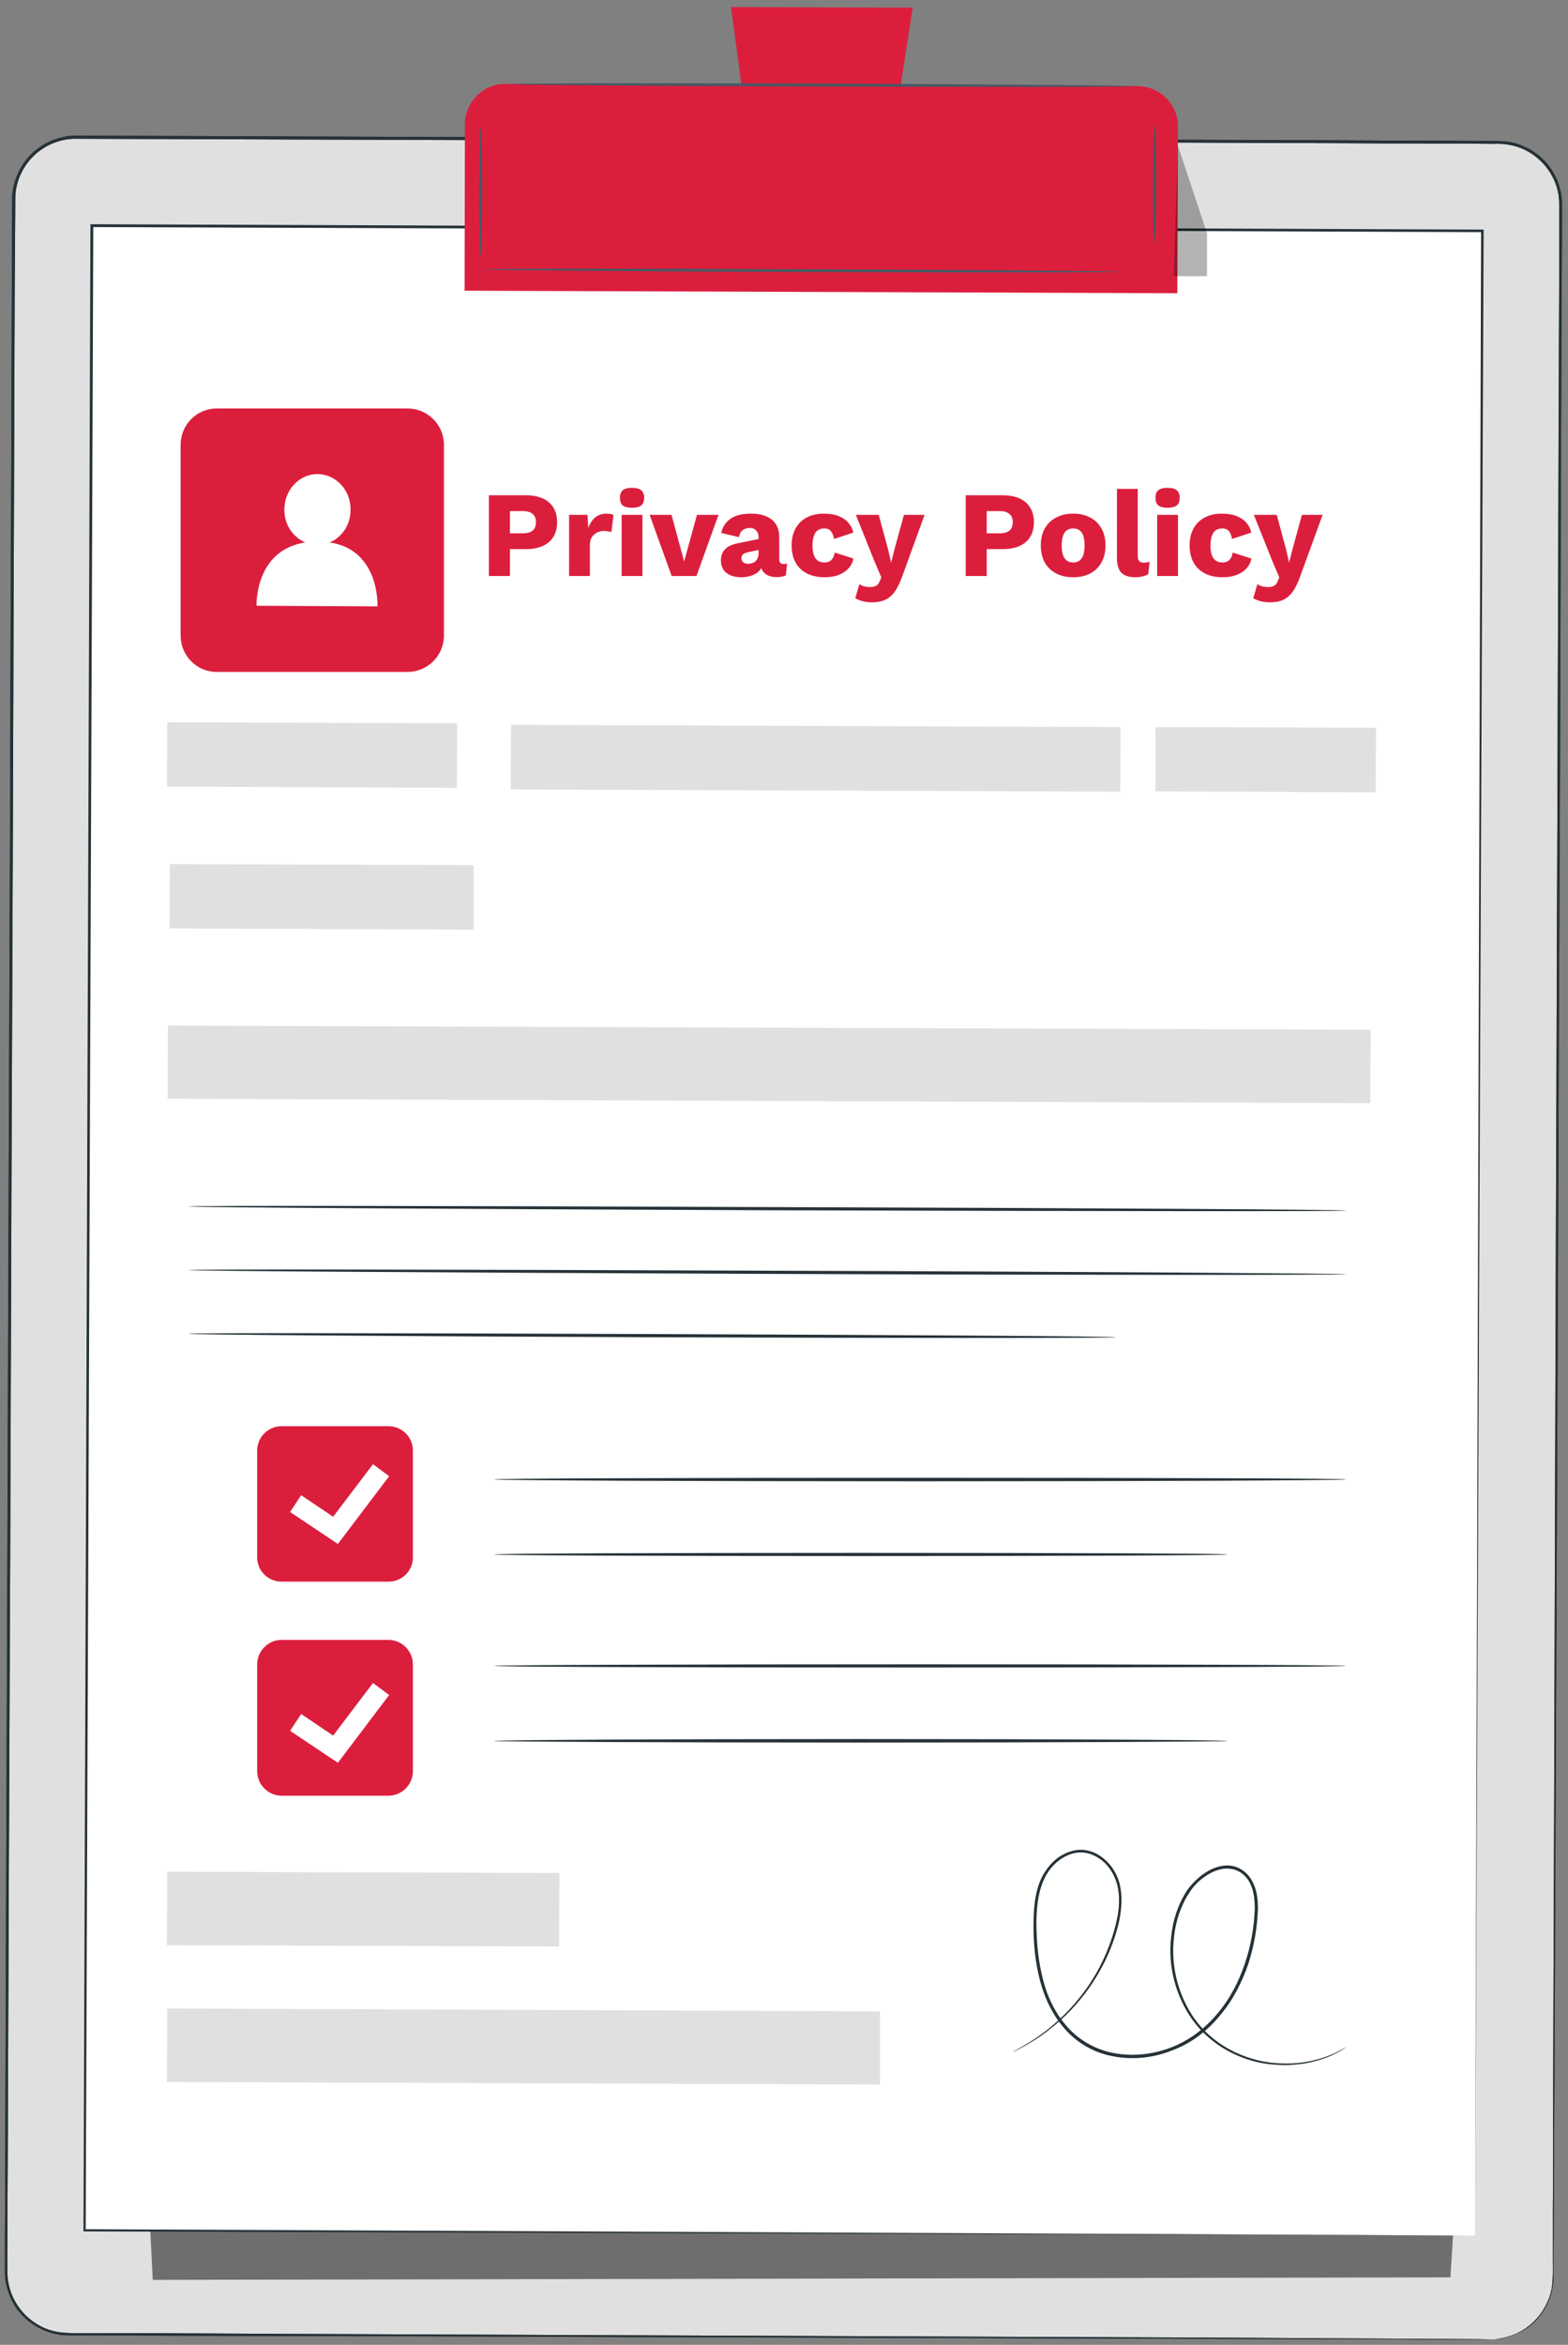 <svg width="188" height="281" viewBox="0 0 188 281" fill="none" xmlns="http://www.w3.org/2000/svg">
<rect x="0" y="0" width="188" height="281" fill="#808080" stroke="none"/>
<path d="M178.72 280.351L8.226 279.705C4.052 279.705 0.712 276.328 0.75 272.192L1.661 23.907C1.661 19.771 5.038 16.432 9.174 16.432L179.669 17.039C183.805 17.077 187.144 20.454 187.144 24.59L186.234 272.875C186.234 277.011 182.856 280.351 178.72 280.351Z" fill="#E0E0E0"/>
<path d="M179.277 280.321C179.656 280.283 180.225 280.207 180.946 279.979C181.667 279.751 182.54 279.372 183.413 278.651C184.248 277.968 185.12 276.943 185.652 275.577C185.955 274.894 186.107 274.135 186.145 273.301C186.221 272.504 186.183 271.631 186.183 270.72C186.183 268.899 186.183 266.913 186.183 264.763C186.221 260.437 186.221 255.466 186.221 249.887C186.297 227.499 186.411 195.093 186.524 155.097C186.6 135.061 186.676 113.166 186.752 89.639C186.79 77.837 186.828 65.695 186.866 53.134C186.891 46.886 186.917 40.536 186.942 34.085C186.942 30.872 186.942 27.634 186.942 24.371C186.942 22.739 186.335 21.183 185.31 19.931C184.286 18.679 182.882 17.768 181.288 17.426C180.491 17.237 179.694 17.199 178.859 17.237C178.024 17.237 177.19 17.224 176.355 17.199C174.685 17.199 173.015 17.199 171.346 17.199C168.007 17.199 164.642 17.186 161.252 17.161C154.472 17.135 147.617 17.11 140.685 17.085C126.834 17.047 112.718 17.009 98.299 16.933C69.535 16.819 39.709 16.743 9.162 16.63C7.303 16.591 5.443 17.351 4.115 18.603C2.749 19.893 1.914 21.676 1.838 23.536C1.8 27.33 1.8 31.125 1.762 34.882C1.737 42.42 1.712 49.909 1.686 57.346C1.648 72.221 1.573 86.869 1.535 101.288C1.421 130.09 1.307 157.867 1.231 184.316C1.117 210.764 1.003 235.923 0.927 259.45C0.902 262.41 0.89 265.332 0.89 268.216C0.89 269.658 0.852 271.1 0.89 272.504C0.927 273.908 1.421 275.312 2.218 276.45C3.015 277.589 4.115 278.461 5.405 279.03C6.038 279.283 6.695 279.448 7.378 279.524C8.061 279.6 8.782 279.6 9.465 279.6C12.248 279.6 15.006 279.6 17.738 279.6C28.666 279.676 39.14 279.714 49.158 279.751C89.191 279.903 121.56 280.055 143.948 280.131C155.143 280.207 163.832 280.245 169.714 280.283C172.674 280.283 174.913 280.321 176.431 280.321C177.911 280.321 178.707 280.359 178.707 280.359C178.707 280.359 177.911 280.359 176.431 280.359C174.913 280.359 172.674 280.359 169.714 280.359C163.832 280.321 155.143 280.321 143.948 280.283C121.56 280.207 89.191 280.131 49.158 279.979C39.14 279.979 28.666 279.941 17.738 279.903C15.006 279.878 12.248 279.865 9.465 279.865C8.782 279.865 8.061 279.865 7.34 279.827C6.657 279.714 5.936 279.562 5.291 279.258C3.963 278.727 2.787 277.778 1.952 276.602C1.155 275.426 0.662 273.984 0.586 272.542C0.586 271.1 0.586 269.658 0.586 268.216C0.611 265.332 0.624 262.41 0.624 259.45C0.7 235.923 0.776 210.764 0.89 184.316C0.965 157.867 1.079 130.09 1.193 101.288C1.231 86.869 1.269 72.221 1.345 57.346C1.37 49.909 1.395 42.42 1.421 34.882C1.421 31.125 1.421 27.33 1.459 23.536C1.573 21.601 2.445 19.703 3.849 18.375C5.291 17.009 7.227 16.25 9.162 16.25C39.709 16.364 69.535 16.478 98.299 16.591C112.718 16.63 126.834 16.705 140.685 16.743C147.617 16.769 154.472 16.794 161.252 16.819C164.642 16.845 168.007 16.857 171.346 16.857C173.015 16.857 174.685 16.87 176.355 16.895C177.19 16.895 178.024 16.895 178.859 16.895C179.656 16.895 180.529 16.895 181.364 17.085C182.995 17.464 184.513 18.413 185.576 19.703C186.638 21.031 187.245 22.663 187.283 24.333C187.283 27.596 187.271 30.847 187.245 34.085C187.22 40.536 187.195 46.886 187.17 53.134C187.132 65.695 187.094 77.837 187.056 89.639C186.942 113.166 186.866 135.061 186.79 155.097C186.6 195.093 186.487 227.499 186.373 249.887C186.335 255.466 186.335 260.437 186.297 264.763C186.297 266.913 186.284 268.899 186.259 270.72C186.259 271.631 186.297 272.504 186.259 273.301C186.183 274.135 186.031 274.932 185.728 275.615C185.196 276.981 184.324 278.006 183.451 278.727C182.54 279.41 181.667 279.789 180.946 280.017C180.225 280.245 179.656 280.321 179.277 280.321Z" fill="#263238"/>
<g opacity="0.3">
<path d="M18.321 273.218L173.903 272.914L175.762 242.898L171.095 224.76L17.031 248.249L18.321 273.218Z" fill="black"/>
</g>
<path d="M179.277 280.321C179.656 280.283 180.225 280.207 180.946 279.979C181.667 279.751 182.54 279.372 183.413 278.651C184.248 277.968 185.12 276.943 185.652 275.577C185.955 274.894 186.107 274.135 186.145 273.301C186.221 272.504 186.183 271.631 186.183 270.72C186.183 268.899 186.183 266.913 186.183 264.763C186.221 260.437 186.221 255.466 186.221 249.887C186.297 227.499 186.411 195.093 186.524 155.097C186.6 135.061 186.676 113.166 186.752 89.639C186.79 77.837 186.828 65.695 186.866 53.134C186.891 46.886 186.917 40.536 186.942 34.085C186.942 30.872 186.942 27.634 186.942 24.371C186.942 22.739 186.335 21.183 185.31 19.931C184.286 18.679 182.882 17.768 181.288 17.426C180.491 17.237 179.694 17.199 178.859 17.237C178.024 17.237 177.19 17.224 176.355 17.199C174.685 17.199 173.015 17.199 171.346 17.199C168.007 17.199 164.642 17.186 161.252 17.161C154.472 17.135 147.617 17.11 140.685 17.085C126.834 17.047 112.718 17.009 98.299 16.933C69.535 16.819 39.709 16.743 9.162 16.63C7.303 16.591 5.443 17.351 4.115 18.603C2.749 19.893 1.914 21.676 1.838 23.536C1.8 27.33 1.8 31.125 1.762 34.882C1.737 42.42 1.712 49.909 1.686 57.346C1.648 72.221 1.573 86.869 1.535 101.288C1.421 130.09 1.307 157.867 1.231 184.316C1.117 210.764 1.003 235.923 0.927 259.45C0.902 262.41 0.89 265.332 0.89 268.216C0.89 269.658 0.852 271.1 0.89 272.504C0.927 273.908 1.421 275.312 2.218 276.45C3.015 277.589 4.115 278.461 5.405 279.03C6.038 279.283 6.695 279.448 7.378 279.524C8.061 279.6 8.782 279.6 9.465 279.6C12.248 279.6 15.006 279.6 17.738 279.6C28.666 279.676 39.14 279.714 49.158 279.751C89.191 279.903 121.56 280.055 143.948 280.131C155.143 280.207 163.832 280.245 169.714 280.283C172.674 280.283 174.913 280.321 176.431 280.321C177.911 280.321 178.707 280.359 178.707 280.359C178.707 280.359 177.911 280.359 176.431 280.359C174.913 280.359 172.674 280.359 169.714 280.359C163.832 280.321 155.143 280.321 143.948 280.283C121.56 280.207 89.191 280.131 49.158 279.979C39.14 279.979 28.666 279.941 17.738 279.903C15.006 279.878 12.248 279.865 9.465 279.865C8.782 279.865 8.061 279.865 7.34 279.827C6.657 279.714 5.936 279.562 5.291 279.258C3.963 278.727 2.787 277.778 1.952 276.602C1.155 275.426 0.662 273.984 0.586 272.542C0.586 271.1 0.586 269.658 0.586 268.216C0.611 265.332 0.624 262.41 0.624 259.45C0.7 235.923 0.776 210.764 0.89 184.316C0.965 157.867 1.079 130.09 1.193 101.288C1.231 86.869 1.269 72.221 1.345 57.346C1.37 49.909 1.395 42.42 1.421 34.882C1.421 31.125 1.421 27.33 1.459 23.536C1.573 21.601 2.445 19.703 3.849 18.375C5.291 17.009 7.227 16.25 9.162 16.25C39.709 16.364 69.535 16.478 98.299 16.591C112.718 16.63 126.834 16.705 140.685 16.743C147.617 16.769 154.472 16.794 161.252 16.819C164.642 16.845 168.007 16.857 171.346 16.857C173.015 16.857 174.685 16.87 176.355 16.895C177.19 16.895 178.024 16.895 178.859 16.895C179.656 16.895 180.529 16.895 181.364 17.085C182.995 17.464 184.513 18.413 185.576 19.703C186.638 21.031 187.245 22.663 187.283 24.333C187.283 27.596 187.271 30.847 187.245 34.085C187.22 40.536 187.195 46.886 187.17 53.134C187.132 65.695 187.094 77.837 187.056 89.639C186.942 113.166 186.866 135.061 186.79 155.097C186.6 195.093 186.487 227.499 186.373 249.887C186.335 255.466 186.335 260.437 186.297 264.763C186.297 266.913 186.284 268.899 186.259 270.72C186.259 271.631 186.297 272.504 186.259 273.301C186.183 274.135 186.031 274.932 185.728 275.615C185.196 276.981 184.324 278.006 183.451 278.727C182.54 279.41 181.667 279.789 180.946 280.017C180.225 280.245 179.656 280.321 179.277 280.321Z" fill="#263238"/>
<g opacity="0.3">
<path d="M18.321 273.218L173.903 272.914L175.762 242.898L171.095 224.76L17.031 248.249L18.321 273.218Z" fill="black"/>
</g>
<path d="M176.856 267.908L10.156 267.301L11.029 27.061L177.729 27.668L176.856 267.908Z" fill="white"/>
<path d="M176.859 267.906C176.859 266.502 177.163 169.435 177.58 27.666L177.732 27.818C127.187 27.628 70.609 27.438 11.032 27.211L11.184 27.059C10.843 117.258 10.539 200.627 10.273 267.299L10.16 267.147C111.553 267.603 175.721 267.906 176.859 267.906C175.721 267.906 111.553 267.717 10.16 267.413H10.008V267.299C10.236 200.627 10.539 117.258 10.843 27.059V26.869H11.032C70.609 27.097 127.187 27.325 177.732 27.514H177.884V27.666C177.277 169.435 176.859 266.502 176.859 267.906Z" fill="#263238"/>
<path d="M56.795 111.412L20.328 111.26L20.366 103.557L56.795 103.67V111.412Z" fill="#E0E0E0"/>
<path d="M134.32 94.872L61.234 94.606L61.272 86.865L134.358 87.131L134.32 94.872Z" fill="#E0E0E0"/>
<path d="M54.775 94.415L20.016 94.264L20.054 86.561L54.813 86.674L54.775 94.415Z" fill="#E0E0E0"/>
<path d="M164.942 94.95L138.531 94.836V87.133L164.98 87.209L164.942 94.95Z" fill="#E0E0E0"/>
<path d="M67.031 233.264L20.016 233.112L20.054 224.309L67.07 224.46L67.031 233.264Z" fill="#E0E0E0"/>
<path d="M105.509 249.806L20.016 249.503L20.054 240.699L105.509 241.041V249.806Z" fill="#E0E0E0"/>
<path d="M164.299 132.207L20.102 131.676L20.14 122.91L164.337 123.403L164.299 132.207Z" fill="#E0E0E0"/>
<path d="M161.449 145.073C161.449 145.187 130.371 145.149 92.045 145.035C53.719 144.883 22.641 144.694 22.641 144.58C22.641 144.466 53.719 144.504 92.045 144.656C130.371 144.77 161.449 144.959 161.449 145.073Z" fill="#263238"/>
<path d="M161.41 152.698C161.41 152.812 130.332 152.812 92.006 152.66C53.68 152.508 22.602 152.319 22.602 152.205C22.602 152.091 53.68 152.129 92.006 152.281C130.332 152.395 161.41 152.622 161.41 152.698Z" fill="#263238"/>
<path d="M133.83 160.252C133.83 160.366 108.937 160.366 78.2 160.252C47.501 160.138 22.57 159.948 22.57 159.834C22.57 159.721 47.501 159.758 78.2 159.872C108.937 159.986 133.83 160.138 133.83 160.252Z" fill="#263238"/>
<path d="M141.159 35.141L55.703 34.838L55.741 14.84C55.779 12.184 57.942 10.059 60.56 10.059L136.454 10.324C139.11 10.362 141.235 12.525 141.235 15.143L141.159 35.141Z" fill="#DC1E3D"/>
<path d="M109.43 0.92L87.648 0.844L90.153 19.514L106.546 19.551L109.43 0.92Z" fill="#DC1E3D"/>
<path d="M135.763 10.323C135.763 10.437 119.066 10.437 98.499 10.361C77.932 10.323 61.273 10.172 61.273 10.058C61.273 9.982 77.932 9.944 98.499 10.02C119.066 10.096 135.763 10.248 135.763 10.323Z" fill="#455A64"/>
<path d="M57.581 30.854C57.506 30.854 57.43 27.325 57.43 22.999C57.468 18.673 57.544 15.182 57.657 15.182C57.733 15.182 57.809 18.673 57.809 22.999C57.771 27.325 57.695 30.854 57.581 30.854Z" fill="#455A64"/>
<path d="M138.419 29.3C138.306 29.3 138.23 26.113 138.268 22.166C138.268 18.258 138.382 15.07 138.457 15.07C138.571 15.07 138.647 18.258 138.609 22.166C138.609 26.113 138.495 29.3 138.419 29.3Z" fill="#455A64"/>
<path d="M134.283 32.56C134.283 32.673 117.169 32.673 96.033 32.597C74.934 32.522 57.82 32.37 57.82 32.294C57.82 32.18 74.934 32.18 96.033 32.256C117.169 32.332 134.283 32.484 134.283 32.56Z" fill="#455A64"/>
<g opacity="0.3">
<path d="M141.228 17.463L144.719 27.974V33.097H140.734L141.228 17.463Z" fill="black"/>
</g>
<path d="M161.409 177.289C161.409 177.403 138.527 177.517 110.333 177.517C82.101 177.517 59.219 177.403 59.219 177.289C59.219 177.176 82.101 177.1 110.333 177.1C138.527 177.1 161.409 177.176 161.409 177.289Z" fill="#263238"/>
<path d="M147.217 186.285C147.217 186.399 127.523 186.475 103.237 186.475C78.913 186.475 59.219 186.399 59.219 186.285C59.219 186.172 78.913 186.096 103.237 186.096C127.523 186.096 147.217 186.172 147.217 186.285Z" fill="#263238"/>
<path d="M161.409 199.641C161.409 199.755 138.527 199.831 110.333 199.831C82.101 199.831 59.219 199.755 59.219 199.641C59.219 199.527 82.101 199.451 110.333 199.451C138.527 199.451 161.409 199.527 161.409 199.641Z" fill="#263238"/>
<path d="M147.217 208.634C147.217 208.71 127.523 208.824 103.237 208.824C78.913 208.824 59.219 208.71 59.219 208.634C59.219 208.52 78.913 208.406 103.237 208.406C127.523 208.406 147.217 208.52 147.217 208.634Z" fill="#263238"/>
<path d="M161.411 245.328C161.411 245.328 161.031 245.632 160.197 246.049C159.362 246.504 158.072 246.998 156.326 247.301C155.415 247.415 154.429 247.529 153.366 247.453C152.266 247.415 151.089 247.263 149.875 246.884C147.447 246.163 144.79 244.607 142.931 241.989C141.072 239.37 139.971 235.803 140.426 232.047C140.616 230.149 141.223 228.252 142.324 226.544C142.931 225.71 143.652 224.989 144.525 224.419C144.98 224.116 145.461 223.888 145.967 223.736C146.498 223.585 147.029 223.509 147.598 223.585C148.699 223.736 149.685 224.495 150.179 225.52C150.71 226.506 150.824 227.645 150.824 228.745C150.748 230.984 150.368 233.223 149.647 235.424C148.889 237.587 147.826 239.712 146.27 241.533C144.752 243.393 142.779 244.911 140.464 245.745C138.188 246.656 135.645 246.884 133.292 246.391C130.94 245.935 128.815 244.607 127.373 242.786C125.893 241.002 125.02 238.839 124.527 236.676C124.033 234.513 123.882 232.35 123.92 230.225C123.958 228.138 124.185 225.975 125.324 224.268C125.893 223.395 126.614 222.674 127.525 222.218C128.397 221.763 129.422 221.535 130.371 221.763C131.319 221.953 132.154 222.484 132.799 223.167C133.444 223.812 133.9 224.647 134.165 225.482C134.659 227.19 134.469 228.935 134.127 230.491C133.368 233.603 132.002 236.221 130.56 238.27C129.08 240.319 127.525 241.875 126.121 242.975C124.754 244.114 123.54 244.797 122.743 245.252C122.326 245.48 121.984 245.632 121.795 245.745C121.567 245.847 121.453 245.885 121.453 245.859C121.453 245.859 121.554 245.809 121.757 245.707C121.984 245.594 122.288 245.404 122.705 245.176C123.502 244.721 124.679 244 126.045 242.861C127.411 241.723 128.929 240.205 130.371 238.156C131.813 236.069 133.103 233.489 133.824 230.415C134.203 228.897 134.355 227.19 133.862 225.558C133.596 224.761 133.179 224.002 132.571 223.357C131.964 222.75 131.167 222.256 130.295 222.067C128.511 221.687 126.614 222.826 125.589 224.457C124.565 226.089 124.299 228.176 124.261 230.225C124.261 232.312 124.413 234.475 124.906 236.6C125.362 238.725 126.234 240.812 127.676 242.558C129.08 244.303 131.13 245.556 133.406 246.011C135.645 246.466 138.112 246.239 140.313 245.404C142.551 244.569 144.487 243.089 145.967 241.306C147.485 239.522 148.547 237.435 149.268 235.272C149.989 233.147 150.368 230.908 150.444 228.745C150.444 227.683 150.331 226.582 149.875 225.672C149.42 224.761 148.547 224.078 147.56 223.964C146.536 223.812 145.549 224.192 144.714 224.723C143.88 225.254 143.159 225.937 142.627 226.772C141.565 228.366 140.958 230.263 140.768 232.085C140.313 235.765 141.375 239.257 143.159 241.837C144.98 244.417 147.56 245.935 149.951 246.656C151.127 247.036 152.304 247.225 153.366 247.263C154.429 247.339 155.415 247.263 156.288 247.149C158.034 246.884 159.324 246.391 160.159 245.973C160.576 245.783 160.88 245.594 161.107 245.48C161.31 245.379 161.411 245.328 161.411 245.328Z" fill="#263238"/>
<path d="M63.059 59.355C63.851 59.355 64.525 59.482 65.082 59.736C65.64 59.99 66.065 60.357 66.358 60.836C66.651 61.315 66.798 61.896 66.798 62.581C66.798 63.265 66.651 63.846 66.358 64.325C66.065 64.804 65.64 65.171 65.082 65.425C64.525 65.679 63.851 65.806 63.059 65.806H61.139V69.031H58.617V59.355H63.059ZM62.663 63.915C63.191 63.915 63.587 63.807 63.851 63.592C64.125 63.367 64.261 63.03 64.261 62.581C64.261 62.131 64.125 61.799 63.851 61.584C63.587 61.359 63.191 61.246 62.663 61.246H61.139V63.915H62.663Z" fill="#DC1E3D"/>
<path d="M68.234 69.031V61.701H70.433L70.536 63.284C70.722 62.737 70.995 62.312 71.357 62.009C71.728 61.706 72.197 61.554 72.764 61.554C72.95 61.554 73.106 61.569 73.233 61.598C73.37 61.628 73.478 61.667 73.556 61.716L73.307 63.768C73.209 63.729 73.082 63.7 72.925 63.68C72.779 63.651 72.598 63.636 72.383 63.636C72.09 63.636 71.816 63.7 71.562 63.827C71.308 63.954 71.103 64.144 70.946 64.398C70.8 64.643 70.726 64.956 70.726 65.337V69.031H68.234Z" fill="#DC1E3D"/>
<path d="M75.78 60.851C75.272 60.851 74.9 60.758 74.665 60.572C74.441 60.377 74.328 60.074 74.328 59.663C74.328 59.243 74.441 58.94 74.665 58.754C74.9 58.559 75.272 58.461 75.78 58.461C76.278 58.461 76.645 58.559 76.879 58.754C77.114 58.94 77.231 59.243 77.231 59.663C77.231 60.074 77.114 60.377 76.879 60.572C76.645 60.758 76.278 60.851 75.78 60.851ZM77.026 61.701V69.031H74.534V61.701H77.026Z" fill="#DC1E3D"/>
<path d="M83.565 61.701H86.145L83.506 69.031H80.53L77.891 61.701H80.515L82.025 67.287L83.565 61.701Z" fill="#DC1E3D"/>
<path d="M90.951 64.384C90.951 64.042 90.853 63.773 90.658 63.578C90.472 63.372 90.218 63.27 89.895 63.27C89.573 63.27 89.294 63.353 89.06 63.519C88.835 63.675 88.678 63.959 88.591 64.369L86.479 63.871C86.616 63.167 86.978 62.605 87.564 62.185C88.151 61.764 88.977 61.554 90.042 61.554C90.755 61.554 91.361 61.662 91.86 61.877C92.368 62.082 92.754 62.395 93.018 62.815C93.292 63.226 93.428 63.734 93.428 64.34V67.023C93.428 67.404 93.6 67.594 93.942 67.594C94.118 67.594 94.259 67.575 94.367 67.536L94.22 68.958C93.927 69.095 93.57 69.163 93.15 69.163C92.769 69.163 92.432 69.105 92.138 68.987C91.845 68.86 91.615 68.674 91.449 68.43C91.283 68.176 91.2 67.858 91.2 67.477V67.389L91.479 67.287C91.479 67.707 91.352 68.059 91.097 68.342C90.853 68.626 90.531 68.836 90.13 68.973C89.739 69.109 89.328 69.178 88.898 69.178C88.4 69.178 87.965 69.1 87.594 68.943C87.222 68.787 86.934 68.562 86.729 68.269C86.533 67.966 86.435 67.594 86.435 67.155C86.435 66.627 86.592 66.192 86.904 65.85C87.227 65.498 87.73 65.254 88.415 65.117L91.185 64.545L91.171 65.865L89.763 66.158C89.47 66.216 89.25 66.304 89.104 66.422C88.967 66.529 88.898 66.695 88.898 66.92C88.898 67.135 88.977 67.296 89.133 67.404C89.289 67.511 89.475 67.565 89.69 67.565C89.856 67.565 90.013 67.541 90.159 67.492C90.316 67.443 90.452 67.37 90.57 67.272C90.687 67.165 90.78 67.032 90.848 66.876C90.917 66.72 90.951 66.534 90.951 66.319V64.384Z" fill="#DC1E3D"/>
<path d="M98.768 61.554C99.511 61.554 100.126 61.662 100.615 61.877C101.114 62.082 101.5 62.361 101.773 62.712C102.057 63.055 102.233 63.426 102.301 63.827L99.999 64.589C99.931 64.169 99.804 63.856 99.618 63.651C99.442 63.436 99.183 63.328 98.841 63.328C98.528 63.328 98.264 63.402 98.049 63.548C97.844 63.685 97.688 63.91 97.58 64.223C97.473 64.526 97.419 64.916 97.419 65.395C97.419 65.874 97.478 66.265 97.595 66.568C97.712 66.862 97.878 67.076 98.094 67.213C98.308 67.34 98.563 67.404 98.856 67.404C99.1 67.404 99.3 67.36 99.457 67.272C99.623 67.174 99.76 67.037 99.867 66.862C99.975 66.686 100.043 66.471 100.073 66.216L102.316 66.935C102.247 67.365 102.062 67.751 101.759 68.093C101.465 68.425 101.074 68.689 100.586 68.885C100.097 69.08 99.525 69.178 98.871 69.178C98.069 69.178 97.37 69.031 96.774 68.738C96.178 68.435 95.718 68 95.396 67.433C95.073 66.857 94.912 66.168 94.912 65.366C94.912 64.565 95.073 63.88 95.396 63.314C95.718 62.737 96.168 62.302 96.745 62.009C97.331 61.706 98.005 61.554 98.768 61.554Z" fill="#DC1E3D"/>
<path d="M110.857 61.701L108.189 69.031C107.915 69.803 107.617 70.419 107.294 70.879C106.972 71.338 106.591 71.67 106.151 71.875C105.711 72.081 105.183 72.183 104.568 72.183C104.157 72.183 103.781 72.139 103.439 72.051C103.097 71.963 102.798 71.841 102.544 71.685L103.043 69.999C103.219 70.126 103.404 70.214 103.6 70.263C103.795 70.321 104.045 70.351 104.348 70.351C104.631 70.351 104.861 70.302 105.037 70.204C105.222 70.106 105.369 69.921 105.476 69.647L105.667 69.192L104.817 67.199L102.618 61.701H105.359L106.488 65.879L106.84 67.433L107.25 65.821L108.379 61.701H110.857Z" fill="#DC1E3D"/>
<path d="M120.227 59.355C121.019 59.355 121.693 59.482 122.25 59.736C122.808 59.99 123.233 60.357 123.526 60.836C123.819 61.315 123.966 61.896 123.966 62.581C123.966 63.265 123.819 63.846 123.526 64.325C123.233 64.804 122.808 65.171 122.25 65.425C121.693 65.679 121.019 65.806 120.227 65.806H118.307V69.031H115.785V59.355H120.227ZM119.831 63.915C120.359 63.915 120.755 63.807 121.019 63.592C121.293 63.367 121.429 63.03 121.429 62.581C121.429 62.131 121.293 61.799 121.019 61.584C120.755 61.359 120.359 61.246 119.831 61.246H118.307V63.915H119.831Z" fill="#DC1E3D"/>
<path d="M128.662 61.554C129.434 61.554 130.109 61.706 130.685 62.009C131.272 62.302 131.726 62.737 132.049 63.314C132.381 63.88 132.547 64.565 132.547 65.366C132.547 66.168 132.381 66.857 132.049 67.433C131.726 68 131.272 68.435 130.685 68.738C130.109 69.031 129.434 69.178 128.662 69.178C127.91 69.178 127.24 69.031 126.654 68.738C126.067 68.435 125.608 68 125.276 67.433C124.953 66.857 124.792 66.168 124.792 65.366C124.792 64.565 124.953 63.88 125.276 63.314C125.608 62.737 126.067 62.302 126.654 62.009C127.24 61.706 127.91 61.554 128.662 61.554ZM128.662 63.328C128.379 63.328 128.134 63.397 127.929 63.533C127.724 63.67 127.567 63.89 127.46 64.193C127.352 64.496 127.299 64.887 127.299 65.366C127.299 65.845 127.352 66.236 127.46 66.539C127.567 66.832 127.724 67.052 127.929 67.199C128.134 67.335 128.379 67.404 128.662 67.404C128.955 67.404 129.205 67.335 129.41 67.199C129.615 67.052 129.771 66.832 129.879 66.539C129.986 66.236 130.04 65.845 130.04 65.366C130.04 64.887 129.986 64.496 129.879 64.193C129.771 63.89 129.615 63.67 129.41 63.533C129.205 63.397 128.955 63.328 128.662 63.328Z" fill="#DC1E3D"/>
<path d="M136.412 58.593V66.539C136.412 66.862 136.466 67.091 136.574 67.228C136.681 67.365 136.862 67.433 137.116 67.433C137.263 67.433 137.385 67.424 137.482 67.404C137.58 67.384 137.697 67.355 137.834 67.316L137.673 68.811C137.497 68.919 137.267 69.007 136.984 69.075C136.701 69.144 136.422 69.178 136.148 69.178C135.366 69.178 134.8 68.997 134.448 68.635C134.096 68.274 133.92 67.683 133.92 66.862V58.593H136.412Z" fill="#DC1E3D"/>
<path d="M139.992 60.851C139.483 60.851 139.112 60.758 138.877 60.572C138.653 60.377 138.54 60.074 138.54 59.663C138.54 59.243 138.653 58.94 138.877 58.754C139.112 58.559 139.483 58.461 139.992 58.461C140.49 58.461 140.857 58.559 141.091 58.754C141.326 58.94 141.443 59.243 141.443 59.663C141.443 60.074 141.326 60.377 141.091 60.572C140.857 60.758 140.49 60.851 139.992 60.851ZM141.238 61.701V69.031H138.745V61.701H141.238Z" fill="#DC1E3D"/>
<path d="M146.486 61.554C147.229 61.554 147.845 61.662 148.334 61.877C148.832 62.082 149.218 62.361 149.492 62.712C149.775 63.055 149.951 63.426 150.02 63.827L147.718 64.589C147.65 64.169 147.523 63.856 147.337 63.651C147.161 63.436 146.902 63.328 146.56 63.328C146.247 63.328 145.983 63.402 145.768 63.548C145.563 63.685 145.406 63.91 145.299 64.223C145.191 64.526 145.138 64.916 145.138 65.395C145.138 65.874 145.196 66.265 145.314 66.568C145.431 66.862 145.597 67.076 145.812 67.213C146.027 67.34 146.281 67.404 146.574 67.404C146.819 67.404 147.019 67.36 147.176 67.272C147.342 67.174 147.479 67.037 147.586 66.862C147.694 66.686 147.762 66.471 147.791 66.216L150.034 66.935C149.966 67.365 149.78 67.751 149.477 68.093C149.184 68.425 148.793 68.689 148.304 68.885C147.816 69.08 147.244 69.178 146.589 69.178C145.788 69.178 145.089 69.031 144.493 68.738C143.896 68.435 143.437 68 143.115 67.433C142.792 66.857 142.631 66.168 142.631 65.366C142.631 64.565 142.792 63.88 143.115 63.314C143.437 62.737 143.887 62.302 144.463 62.009C145.05 61.706 145.724 61.554 146.486 61.554Z" fill="#DC1E3D"/>
<path d="M158.576 61.701L155.907 69.031C155.634 69.803 155.336 70.419 155.013 70.879C154.69 71.338 154.309 71.67 153.869 71.875C153.43 72.081 152.902 72.183 152.286 72.183C151.876 72.183 151.499 72.139 151.157 72.051C150.815 71.963 150.517 71.841 150.263 71.685L150.761 69.999C150.937 70.126 151.123 70.214 151.319 70.263C151.514 70.321 151.763 70.351 152.066 70.351C152.35 70.351 152.579 70.302 152.755 70.204C152.941 70.106 153.088 69.921 153.195 69.647L153.386 69.192L152.535 67.199L150.336 61.701H153.078L154.207 65.879L154.559 67.433L154.969 65.821L156.098 61.701H158.576Z" fill="#DC1E3D"/>
<path d="M48.864 80.523H25.982C23.591 80.523 21.656 78.588 21.656 76.159V53.315C21.656 50.886 23.591 48.951 25.982 48.951H48.864C51.255 48.951 53.228 50.886 53.228 53.315V76.159C53.228 78.588 51.255 80.523 48.864 80.523Z" fill="#DC1E3D"/>
<path d="M39.525 65.003C41.005 64.396 42.03 62.878 42.03 61.095C42.068 58.742 40.284 56.845 38.083 56.807C35.882 56.807 34.099 58.704 34.099 61.057C34.061 62.84 35.123 64.396 36.603 65.003C30.494 65.952 30.759 72.592 30.759 72.592L45.255 72.668C45.255 72.668 45.597 65.914 39.525 65.003Z" fill="white"/>
<path d="M46.584 189.546H33.758C32.164 189.546 30.836 188.256 30.836 186.662V173.836C30.836 172.204 32.164 170.914 33.758 170.914H46.584C48.178 170.914 49.506 172.204 49.506 173.836V186.662C49.506 188.256 48.178 189.546 46.584 189.546Z" fill="#DC1E3D"/>
<path d="M46.584 215.195H33.758C32.164 215.195 30.836 213.867 30.836 212.273V199.447C30.836 197.854 32.164 196.525 33.758 196.525H46.584C48.178 196.525 49.506 197.854 49.506 199.447V212.273C49.506 213.867 48.178 215.195 46.584 215.195Z" fill="#DC1E3D"/>
<path d="M40.511 185.029L34.781 181.197L36.109 179.186L39.942 181.766L44.723 175.467L46.658 176.909L40.511 185.029Z" fill="white"/>
<path d="M40.511 211.252L34.781 207.419L36.109 205.408L39.942 207.989L44.723 201.689L46.658 203.131L40.511 211.252Z" fill="white"/>
</svg>
